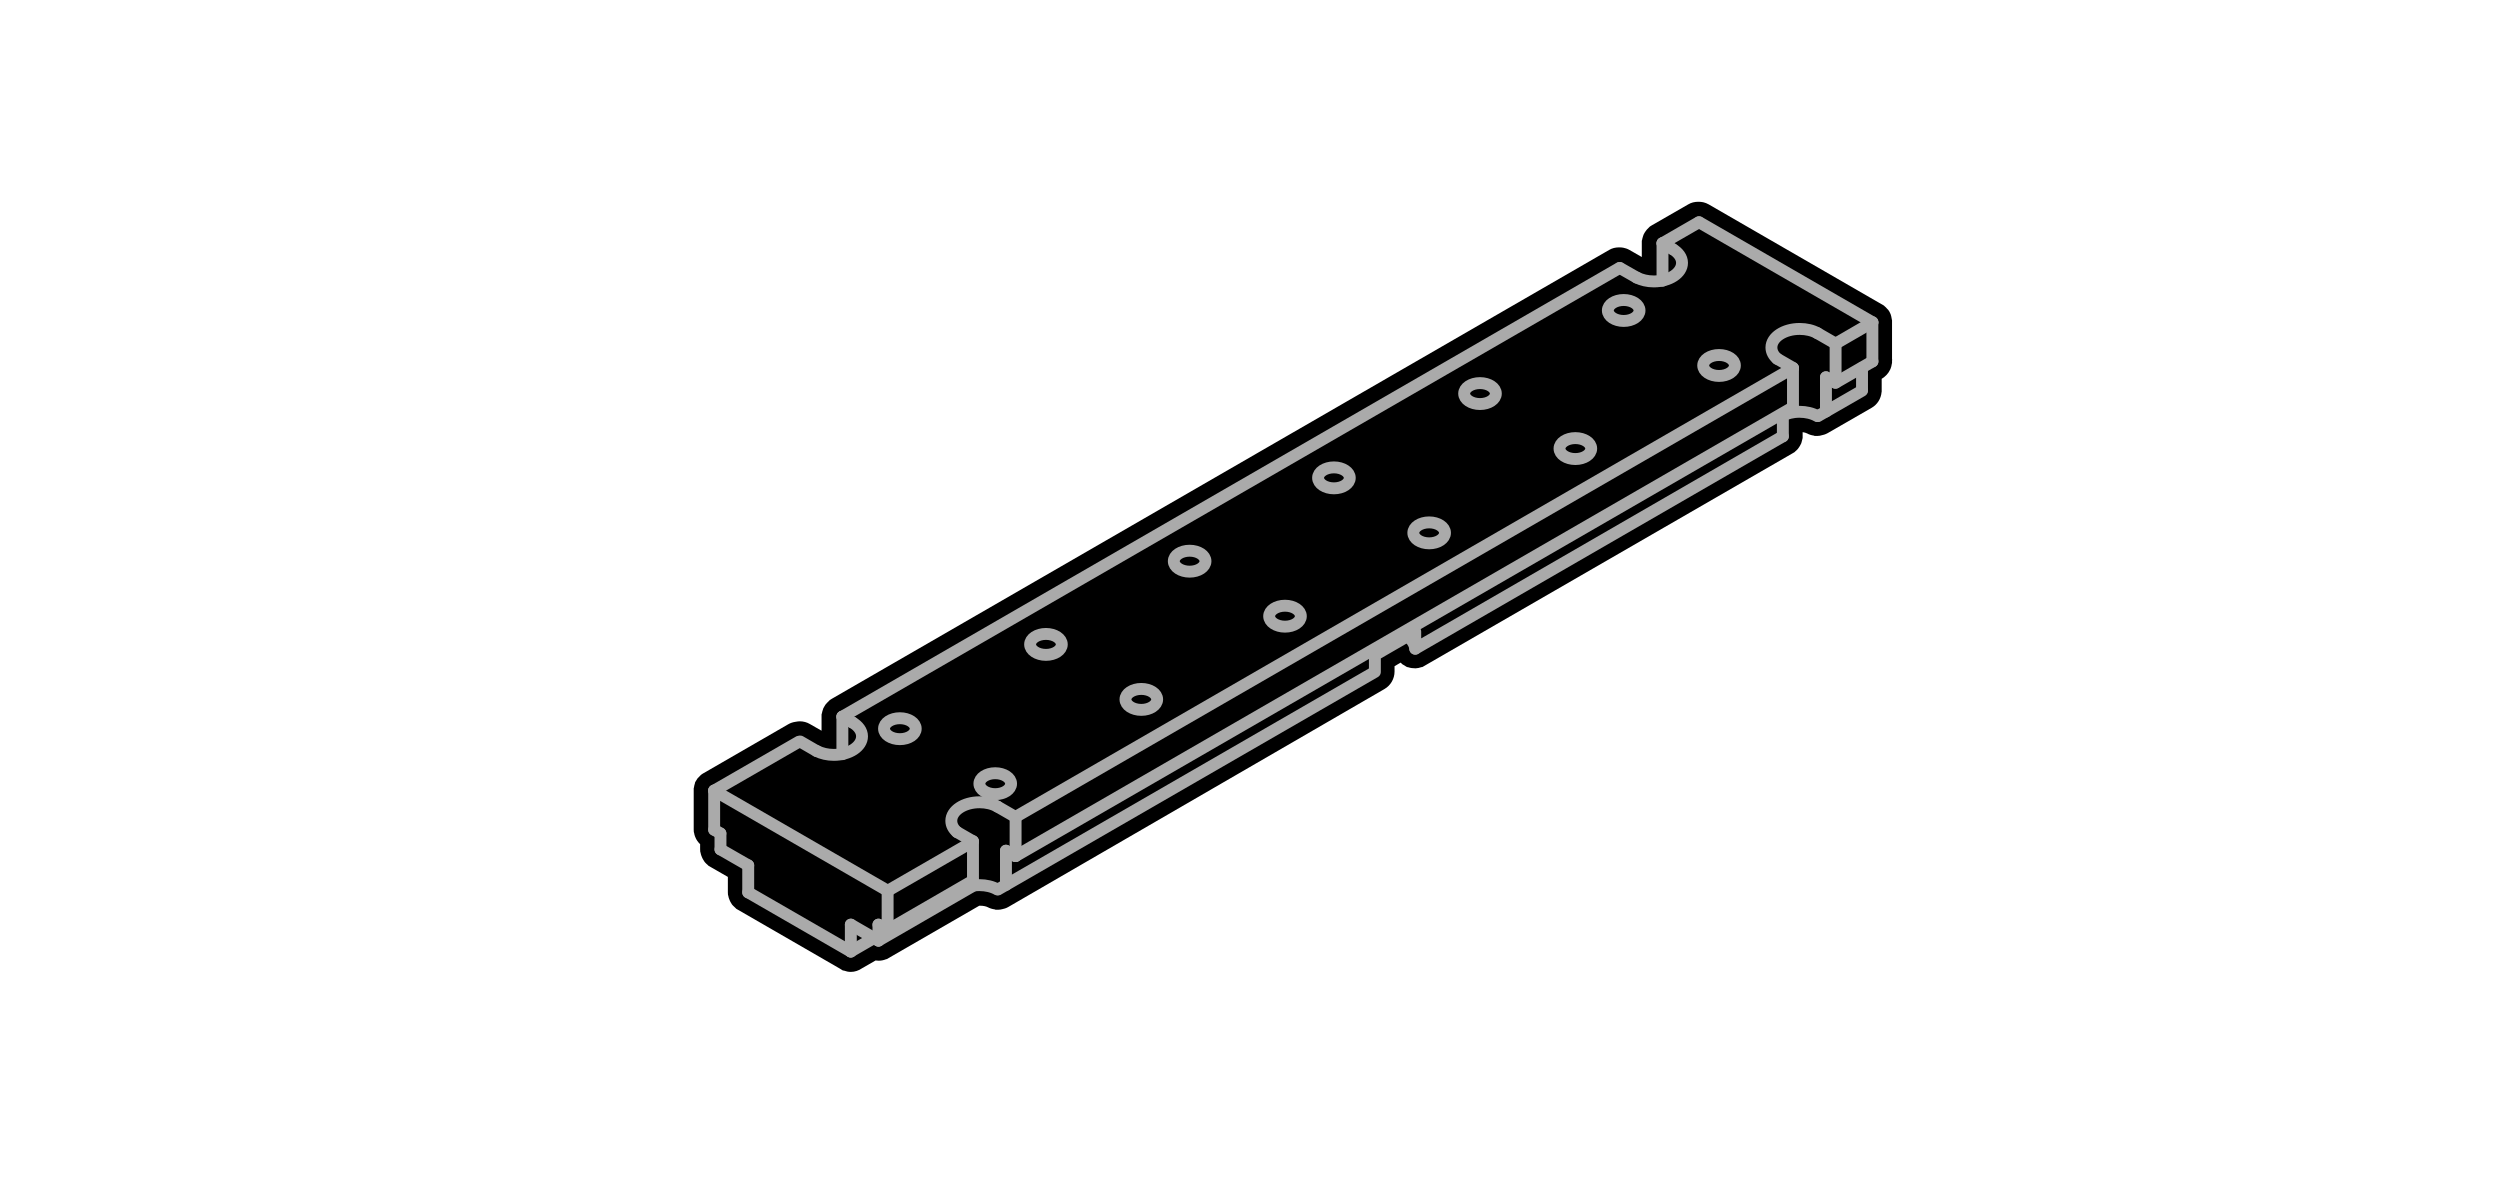 <?xml version="1.0" encoding="utf-8"?>
<!-- Generator: Adobe Illustrator 19.0.0, SVG Export Plug-In . SVG Version: 6.00 Build 0)  -->
<svg version="1.1" id="Layer_1" xmlns="http://www.w3.org/2000/svg" xmlns:xlink="http://www.w3.org/1999/xlink" x="0px" y="0px"
	 viewBox="0 0 210 100" style="enable-background:new 0 0 210 100;" xml:space="preserve">
<style type="text/css">
	.st0{fill:none;stroke:#AAAAAA;stroke-linecap:round;stroke-linejoin:round;stroke-miterlimit:10;}
</style>
<g id="XMLID_2243_">
	<path id="XMLID_2248_" d="M71.47,81.64c-0.2,0-0.39-0.04-0.58-0.11l-0.09-0.01l-0.24-0.15l-8.71-5.03l-0.09-0.09
		c-0.06-0.05-0.12-0.11-0.19-0.18l-0.08-0.09l-0.11-0.18c-0.02-0.04-0.09-0.15-0.14-0.31c-0.03-0.08-0.05-0.16-0.06-0.23l-0.03-0.1
		l-0.01-0.21v-1.29l-1.62-0.93l-0.09-0.09c-0.06-0.05-0.13-0.11-0.2-0.19l-0.07-0.09l-0.11-0.18c-0.02-0.04-0.09-0.15-0.14-0.31
		c-0.03-0.08-0.05-0.17-0.06-0.23l-0.03-0.1l-0.01-0.21v-0.42c-0.03-0.03-0.06-0.06-0.1-0.1c-0.11-0.12-0.17-0.23-0.22-0.31
		l-0.04-0.08l-0.07-0.16c-0.04-0.1-0.06-0.2-0.07-0.27l-0.03-0.1l-0.01-0.2v-3.47l0.02-0.07c0.01-0.05,0.04-0.21,0.04-0.21
		l0.03-0.09l0.03-0.14l0.19-0.31l0.24-0.25c0.03-0.02,0.1-0.09,0.1-0.09l0.12-0.08l7.17-4.14c0.19-0.11,0.4-0.18,0.63-0.21
		c0.11-0.02,0.23-0.04,0.34-0.04c0.3,0,0.6,0.08,0.85,0.23l0.98,0.56v-1.37l0.03-0.1l0.01-0.04c0.01-0.08,0.04-0.16,0.07-0.25
		l0.04-0.13l0.17-0.29l0.14-0.16c0.03-0.04,0.09-0.1,0.16-0.16l0.08-0.08l0.16-0.1l65.29-37.7c0.25-0.15,0.53-0.22,0.84-0.22
		c0.16,0,0.26,0.01,0.36,0.03c0.15,0.03,0.33,0.08,0.52,0.19l1.03,0.59v-1.36l0.03-0.1l0.02-0.1c0,0,0.02-0.09,0.05-0.17l0.05-0.15
		l0.08-0.15c0.03-0.05,0.06-0.1,0.1-0.15l0.1-0.13c0.04-0.04,0.1-0.11,0.18-0.18l0.07-0.07l0.16-0.1l3.06-1.76
		c0.25-0.15,0.53-0.22,0.84-0.22c0.15,0,0.26,0.01,0.36,0.03l0.1,0.02l0.03,0.01c0.1,0.03,0.24,0.07,0.39,0.16l14.72,8.5l0.06,0.06
		c0.07,0.06,0.14,0.12,0.2,0.2l0.1,0.1l0.1,0.15c0.09,0.16,0.13,0.28,0.15,0.38c0.03,0.12,0.05,0.22,0.06,0.31l0.01,0.04l0,3.25
		l0.01,0.04l-0.01,0.13v0.16l-0.02,0.08c-0.02,0.14-0.05,0.27-0.1,0.39l-0.03,0.07l-0.05,0.09c-0.04,0.1-0.14,0.24-0.25,0.36
		l-0.06,0.06l-0.09,0.08c0,0.01-0.1,0.1-0.24,0.18l-0.03,0.02v1.08l-0.01,0.04c-0.05,0.55-0.35,1.04-0.84,1.32l-3.7,2.13
		c-0.2,0.11-0.38,0.15-0.48,0.17c-0.09,0.03-0.22,0.06-0.37,0.06h-0.23l-0.07-0.03c-0.22-0.03-0.4-0.09-0.56-0.18
		c-0.1-0.05-0.23-0.09-0.38-0.11v0.49l-0.03,0.12c-0.01,0.06-0.03,0.15-0.06,0.24l-0.04,0.12l-0.11,0.2
		c-0.02,0.04-0.09,0.15-0.18,0.26c-0.06,0.07-0.13,0.13-0.19,0.18l-0.07,0.07l-0.17,0.1l-31.09,17.95l-0.08,0.01
		c-0.16,0.06-0.32,0.09-0.49,0.1c0,0-0.01,0-0.01,0c-0.24,0-0.43-0.03-0.61-0.09l-0.11-0.02l-0.41-0.25l-0.06-0.07
		c-0.02-0.02-0.04-0.03-0.06-0.05l-0.51,0.3v0.45c0,0.61-0.33,1.17-0.85,1.47L84.69,76.19c-0.19,0.11-0.36,0.15-0.46,0.17
		l-0.04,0.01c-0.08,0.02-0.2,0.05-0.34,0.05h-0.22l-0.07-0.03c-0.22-0.03-0.41-0.09-0.58-0.18c-0.15-0.08-0.39-0.13-0.65-0.13
		c-0.02,0-0.05,0-0.07,0l-7.76,4.48l-0.08,0.02c-0.2,0.08-0.4,0.12-0.61,0.12c-0.09,0-0.17-0.01-0.26-0.02l-1.13,0.65
		C72.13,81.53,71.8,81.64,71.47,81.64z"/>
</g>
<g id="XMLID_6780_">
	<line id="XMLID_6783_" class="st0" x1="74.58" y1="74.82" x2="81.72" y2="70.7"/>
	<line id="XMLID_6830_" class="st0" x1="85.31" y1="68.62" x2="150.61" y2="30.92"/>
	<line id="XMLID_6825_" class="st0" x1="74.58" y1="78.11" x2="81.72" y2="73.98"/>
	<line id="XMLID_6848_" class="st0" x1="73.79" y1="79.01" x2="81.72" y2="74.42"/>
	<line id="XMLID_6850_" class="st0" x1="71.47" y1="79.92" x2="73.32" y2="78.85"/>
	<line id="XMLID_6835_" class="st0" x1="85.31" y1="71.91" x2="150.58" y2="34.23"/>
	<line id="XMLID_6847_" class="st0" x1="157.29" y1="30.36" x2="154.34" y2="32.06"/>
	<polyline id="XMLID_6858_" class="st0" points="83.84,74.71 115.49,56.44 115.49,55.02 118.88,53.06 118.88,54.49 149.76,36.65 	
		"/>
	<line id="XMLID_6846_" class="st0" x1="152.71" y1="34.95" x2="156.41" y2="32.82"/>
	<line id="XMLID_6815_" class="st0" x1="59.99" y1="66.41" x2="67.1" y2="62.31"/>
	<line id="XMLID_6823_" class="st0" x1="70.76" y1="60.2" x2="136.04" y2="22.51"/>
	<ellipse id="XMLID_6734_" class="st0" cx="136.39" cy="26.08" rx="1.33" ry="0.88"/>
	<ellipse id="XMLID_6693_" class="st0" cx="144.4" cy="30.7" rx="1.33" ry="0.88"/>
	<ellipse id="XMLID_6803_" class="st0" cx="124.32" cy="33.06" rx="1.33" ry="0.88"/>
	<ellipse id="XMLID_6802_" class="st0" cx="132.33" cy="37.68" rx="1.33" ry="0.88"/>
	<ellipse id="XMLID_6805_" class="st0" cx="112.05" cy="40.14" rx="1.33" ry="0.88"/>
	<ellipse id="XMLID_6804_" class="st0" cx="120.05" cy="44.76" rx="1.33" ry="0.88"/>
	<ellipse id="XMLID_6811_" class="st0" cx="99.93" cy="47.14" rx="1.33" ry="0.88"/>
	<ellipse id="XMLID_6810_" class="st0" cx="107.94" cy="51.76" rx="1.33" ry="0.88"/>
	<ellipse id="XMLID_6809_" class="st0" cx="87.86" cy="54.13" rx="1.33" ry="0.88"/>
	<ellipse id="XMLID_6808_" class="st0" cx="95.87" cy="58.75" rx="1.33" ry="0.88"/>
	<ellipse id="XMLID_6807_" class="st0" cx="75.59" cy="61.21" rx="1.33" ry="0.88"/>
	<ellipse id="XMLID_6806_" class="st0" cx="83.6" cy="65.83" rx="1.33" ry="0.88"/>
	<path id="XMLID_6812_" class="st0" d="M80.4,69.9c-0.31-0.26-0.49-0.59-0.49-0.95c0-0.86,1.06-1.56,2.37-1.56
		c0.57,0,1.1,0.13,1.5,0.36"/>
	<path id="XMLID_6831_" class="st0" d="M71.61,60.69c0.49,0.29,0.8,0.7,0.8,1.16c0,0.86-1.06,1.56-2.37,1.56
		c-0.54,0-1.03-0.12-1.43-0.32"/>
	<line id="XMLID_6738_" class="st0" x1="80.4" y1="69.9" x2="81.72" y2="70.66"/>
	<line id="XMLID_6834_" class="st0" x1="83.78" y1="67.75" x2="85.29" y2="68.62"/>
	<line id="XMLID_6852_" class="st0" x1="84.5" y1="71.46" x2="85.29" y2="71.91"/>
	<path id="XMLID_6849_" class="st0" d="M80.77,74.71c0.41-0.22,0.93-0.36,1.5-0.36c0.57,0,1.1,0.13,1.5,0.36"/>
	<line id="XMLID_6813_" class="st0" x1="67.22" y1="62.29" x2="68.6" y2="63.09"/>
	<line id="XMLID_6832_" class="st0" x1="70.76" y1="60.2" x2="71.61" y2="60.69"/>
	<line id="XMLID_6821_" class="st0" x1="74.56" y1="74.82" x2="74.56" y2="78.11"/>
	<line id="XMLID_6829_" class="st0" x1="59.99" y1="66.41" x2="59.99" y2="69.7"/>
	<line id="XMLID_6826_" class="st0" x1="81.73" y1="70.66" x2="81.73" y2="73.98"/>
	<line id="XMLID_6851_" class="st0" x1="85.31" y1="68.62" x2="85.31" y2="71.91"/>
	<line id="XMLID_6853_" class="st0" x1="84.5" y1="71.46" x2="84.5" y2="74.33"/>
	<line id="XMLID_6857_" class="st0" x1="153.38" y1="31.69" x2="154.16" y2="32.15"/>
	<path id="XMLID_6856_" class="st0" d="M149.65,34.95c0.41-0.22,0.93-0.36,1.5-0.36c0.57,0,1.1,0.13,1.5,0.36"/>
	<line id="XMLID_6855_" class="st0" x1="154.19" y1="28.86" x2="154.19" y2="32.15"/>
	<line id="XMLID_6861_" class="st0" x1="157.28" y1="27.12" x2="157.28" y2="30.36"/>
	<line id="XMLID_6862_" class="st0" x1="156.41" y1="30.9" x2="156.41" y2="32.75"/>
	<line id="XMLID_6863_" class="st0" x1="150.61" y1="30.95" x2="150.61" y2="34.4"/>
	<line id="XMLID_6864_" class="st0" x1="149.76" y1="34.77" x2="149.76" y2="36.65"/>
	<line id="XMLID_6854_" class="st0" x1="153.38" y1="31.69" x2="153.38" y2="34.57"/>
	<line id="XMLID_6833_" class="st0" x1="70.76" y1="60.2" x2="70.76" y2="63.35"/>
	<line id="XMLID_6844_" class="st0" x1="154.2" y1="28.86" x2="157.29" y2="27.07"/>
	<line id="XMLID_6843_" class="st0" x1="139.65" y1="20.43" x2="142.7" y2="18.67"/>
	<path id="XMLID_6842_" class="st0" d="M149.29,30.14c-0.31-0.26-0.49-0.59-0.49-0.95c0-0.86,1.06-1.56,2.37-1.56
		c0.57,0,1.1,0.13,1.5,0.36"/>
	<path id="XMLID_6841_" class="st0" d="M140.49,20.92c0.49,0.29,0.8,0.7,0.8,1.16c0,0.86-1.06,1.56-2.37,1.56
		c-0.54,0-1.03-0.12-1.43-0.32"/>
	<line id="XMLID_6840_" class="st0" x1="149.29" y1="30.14" x2="150.61" y2="30.9"/>
	<line id="XMLID_6839_" class="st0" x1="152.67" y1="27.99" x2="154.18" y2="28.86"/>
	<line id="XMLID_6838_" class="st0" x1="136.07" y1="22.51" x2="137.49" y2="23.32"/>
	<line id="XMLID_6837_" class="st0" x1="139.65" y1="20.43" x2="140.49" y2="20.92"/>
	<line id="XMLID_6836_" class="st0" x1="139.65" y1="20.43" x2="139.65" y2="23.58"/>
	<line id="XMLID_6822_" class="st0" x1="73.79" y1="77.67" x2="73.79" y2="79.01"/>
	<line id="XMLID_6828_" class="st0" x1="60.52" y1="70.02" x2="60.52" y2="71.35"/>
	<line id="XMLID_6824_" class="st0" x1="71.47" y1="77.67" x2="71.47" y2="79.94"/>
	<line id="XMLID_6827_" class="st0" x1="62.85" y1="72.69" x2="62.85" y2="74.96"/>
	<line id="XMLID_6816_" class="st0" x1="59.99" y1="66.41" x2="74.56" y2="74.82"/>
	<line id="XMLID_6845_" class="st0" x1="142.73" y1="18.67" x2="157.28" y2="27.07"/>
	<line id="XMLID_6817_" class="st0" x1="60.52" y1="71.35" x2="62.85" y2="72.69"/>
	<line id="XMLID_6820_" class="st0" x1="71.47" y1="77.67" x2="73.79" y2="79.01"/>
	<line id="XMLID_6819_" class="st0" x1="74.56" y1="78.11" x2="73.79" y2="77.67"/>
	<line id="XMLID_6814_" class="st0" x1="59.99" y1="69.7" x2="60.51" y2="70"/>
	<line id="XMLID_6818_" class="st0" x1="62.85" y1="74.96" x2="71.45" y2="79.92"/>
	<path id="XMLID_6859_" class="st0" d="M118.88,54.49c0,0-0.02-0.55-0.65-1.05"/>
</g>
</svg>
